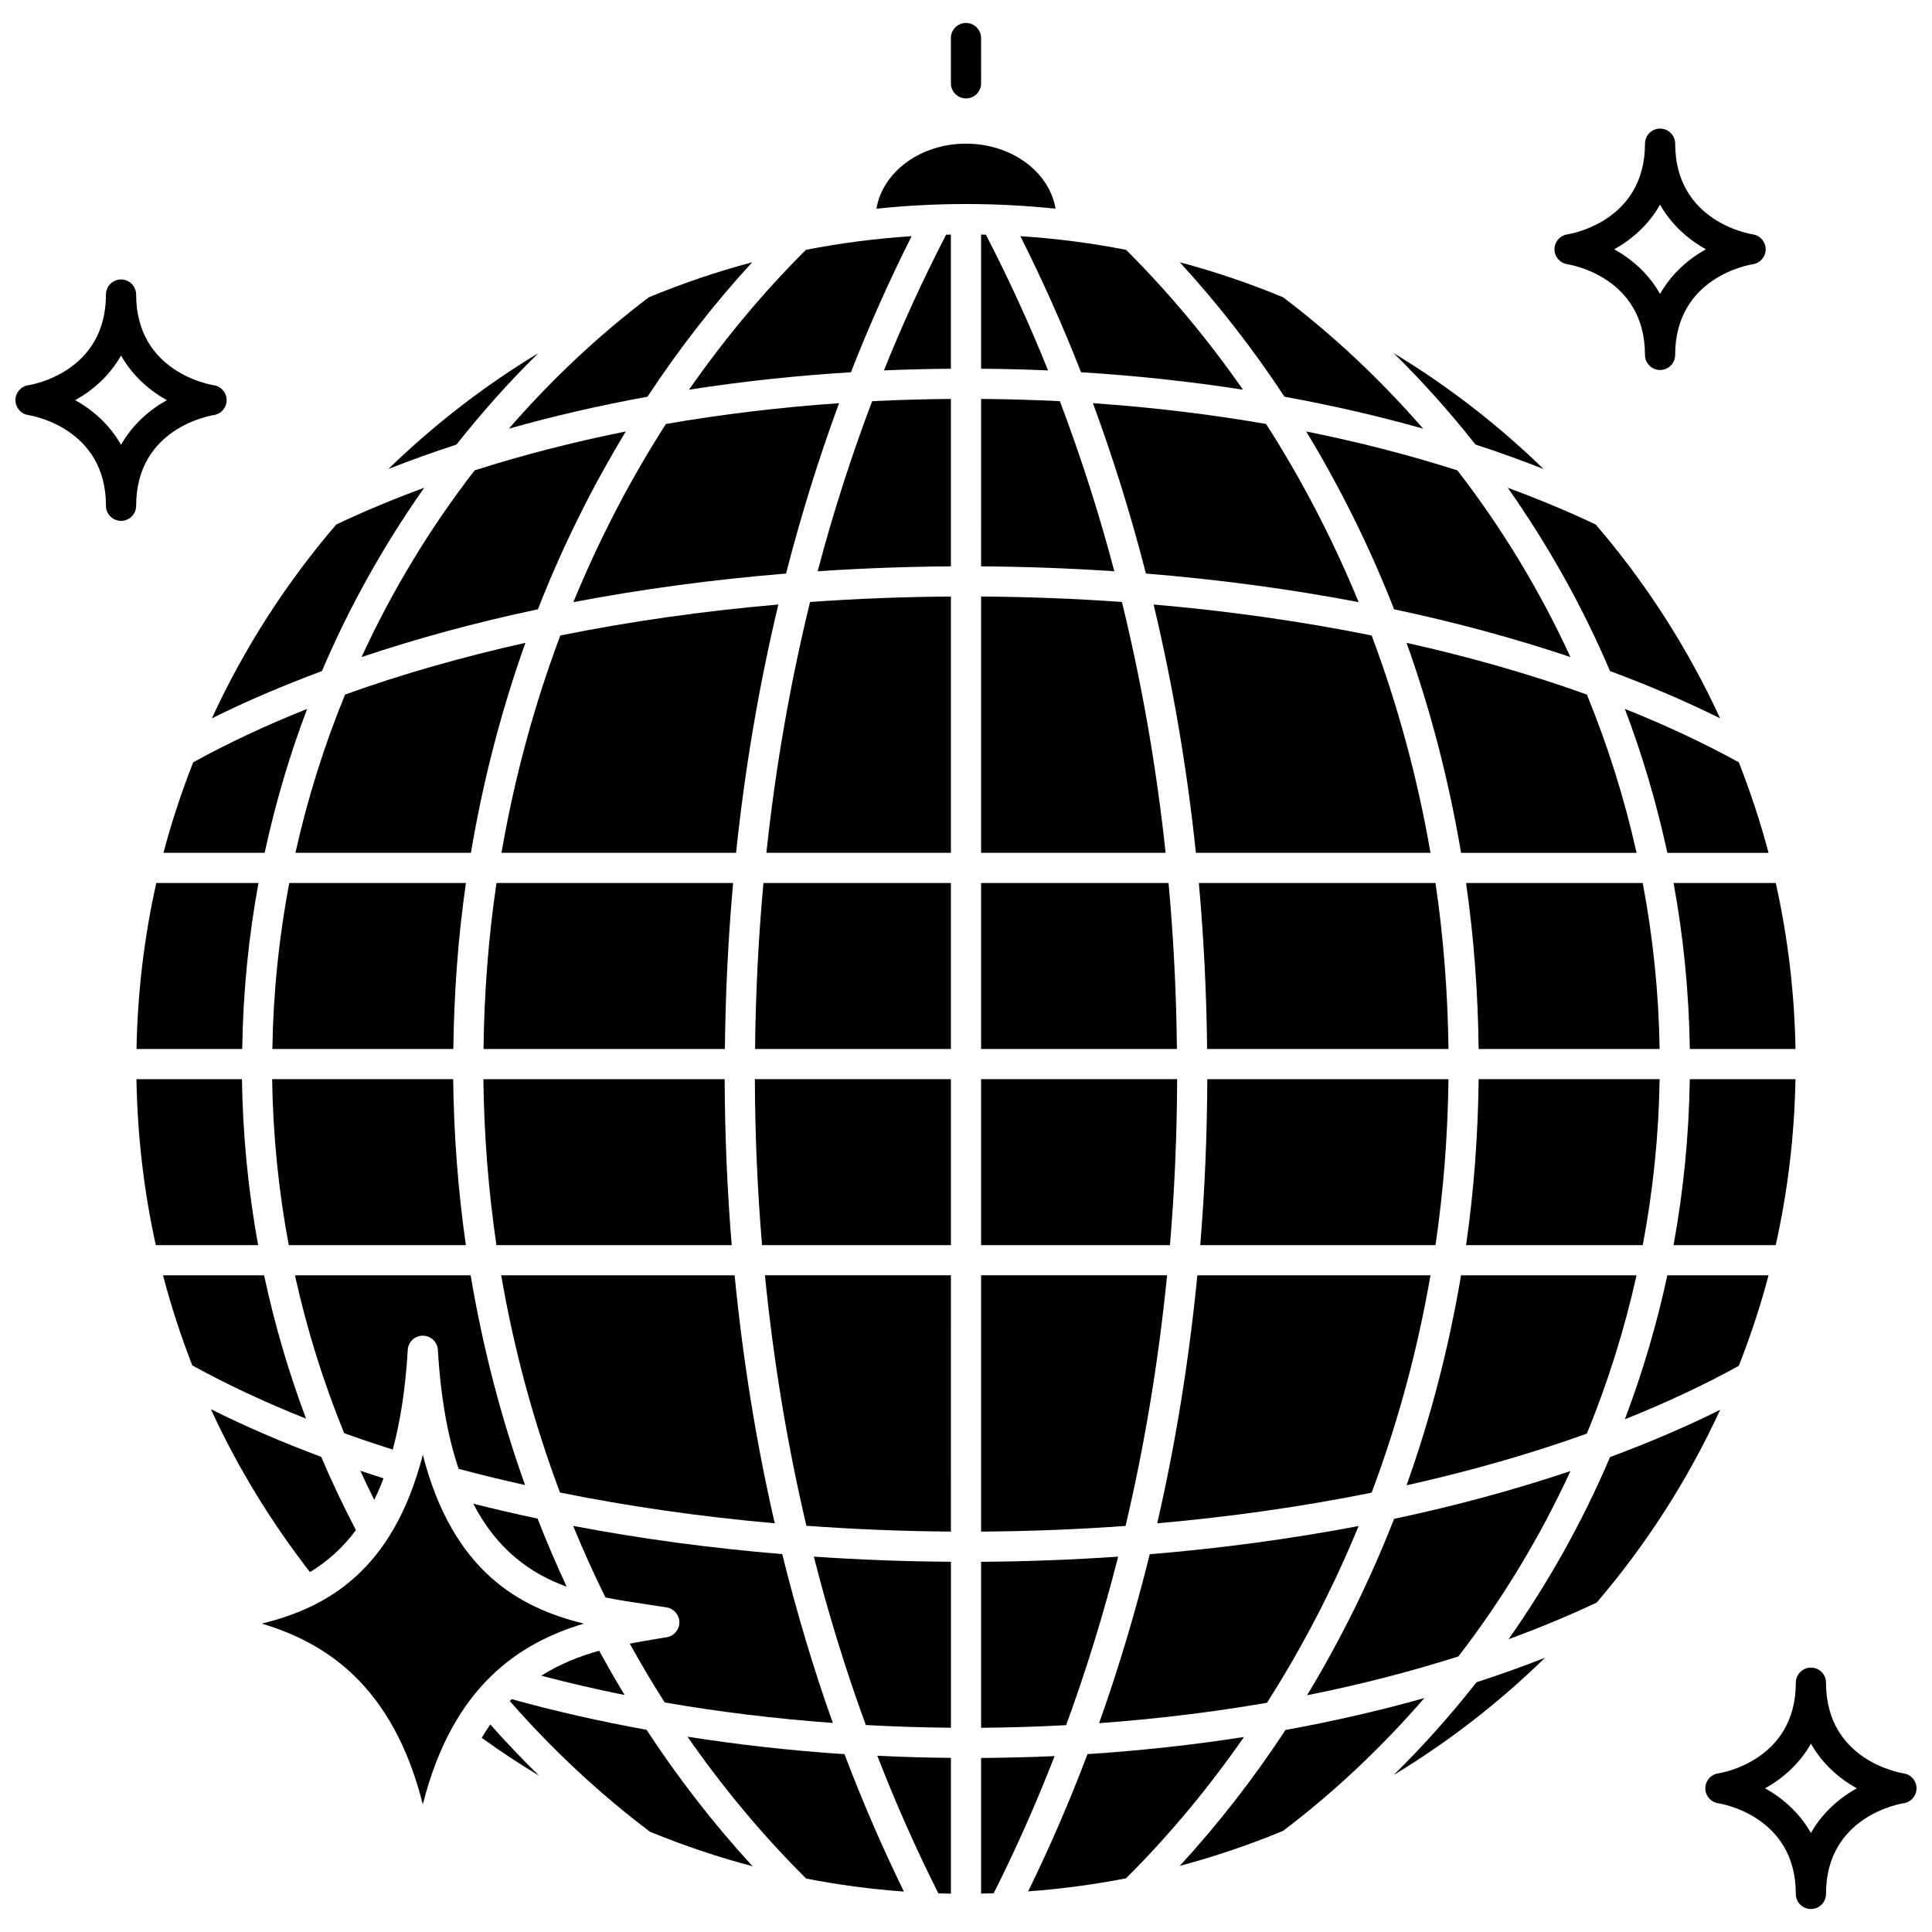 <?xml version="1.0" encoding="UTF-8"?>
<!-- Uploaded to: ICON Repo, www.svgrepo.com, Generator: ICON Repo Mixer Tools -->
<svg width="800px" height="800px" version="1.1" viewBox="144 144 512 512" xmlns="http://www.w3.org/2000/svg">
 <defs>
  <clipPath id="b">
   <path d="m595 585h56.902v65h-56.902z"/>
  </clipPath>
  <clipPath id="a">
   <path d="m148.09 218h56.906v65h-56.906z"/>
  </clipPath>
 </defs>
 <path d="m400 170.08c2.207 0 4-1.789 4-4l-0.004-11.996c0-2.211-1.793-4-4-4-2.207 0-4 1.789-4 4v11.996c0.004 2.211 1.797 4 4.004 4z"/>
 <path d="m430.49 242.65c14.617 0.906 28.965 2.457 42.914 4.625-9.281-13.301-19.602-25.738-30.992-37.066-9.145-1.797-18.492-3-28.004-3.617 5.863 11.645 11.23 23.672 16.082 36.059z"/>
 <path d="m553.06 268.29c-12.012-11.664-25.32-21.996-39.73-30.699 7.758 7.609 14.977 15.715 21.688 24.215 6.176 2.023 12.199 4.18 18.043 6.484z"/>
 <path d="m504.05 548.41c-17.746 3.387-36.293 5.894-55.355 7.484-3.797 15.301-8.254 30.262-13.422 44.762 15.211-1.105 30.094-2.914 44.488-5.406 9.402-14.711 17.527-30.398 24.289-46.84z"/>
 <path d="m566.88 283c-7.414-3.512-15.211-6.754-23.316-9.742 10.684 15.18 19.816 31.445 27.105 48.582 10.285 3.828 20.078 7.988 29.18 12.527-8.594-18.676-19.727-35.941-32.969-51.367z"/>
 <path d="m560.19 533.84c-14.68 4.941-30.316 9.188-46.734 12.664-6.402 16.352-14.141 31.988-23.066 46.754 13.945-2.785 27.363-6.234 40.105-10.293 11.699-15.176 21.656-31.664 29.695-49.125z"/>
 <path d="m577.7 481.97h-46.508c-3.223 19.137-8.055 37.77-14.445 55.652 16.883-3.769 32.914-8.344 47.793-13.707 5.547-13.527 9.961-27.559 13.16-41.945z"/>
 <path d="m532.53 473.97h46.816c2.731-14.402 4.242-29.113 4.473-43.984h-47.961c-0.172 14.848-1.254 29.551-3.328 43.984z"/>
 <path d="m579.34 378.01h-46.816c2.07 14.434 3.156 29.137 3.332 43.984h47.961c-0.234-14.871-1.746-29.582-4.477-43.984z"/>
 <path d="m521.14 257.6c-11.109-12.773-23.469-24.496-37.094-34.809-8.852-3.676-17.996-6.785-27.391-9.289 10.145 11.059 19.422 22.977 27.754 35.633 12.66 2.305 24.938 5.133 36.73 8.465z"/>
 <path d="m245.64 535.78c-2.07-0.66-4.129-1.328-6.156-2.012 1.188 2.586 2.422 5.152 3.699 7.703 0.867-1.777 1.688-3.672 2.457-5.691z"/>
 <path d="m222.29 370.01h46.508c3.223-19.137 8.055-37.766 14.445-55.652-16.883 3.769-32.914 8.344-47.793 13.707-5.547 13.527-9.957 27.559-13.16 41.945z"/>
 <path d="m309.85 258.34c-13.93 2.793-27.332 6.246-40.066 10.312-11.828 15.277-21.871 31.887-29.969 49.48 14.68-4.941 30.316-9.188 46.734-12.664 6.457-16.488 14.27-32.25 23.301-47.129z"/>
 <path d="m287.43 588.08c7.211 1.883 14.562 3.609 22.102 5.117-2.328-3.848-4.582-7.758-6.75-11.738-5.199 1.457-10.422 3.508-15.352 6.621z"/>
 <path d="m320.69 577.88-2.027 0.336c-2.504 0.41-5.113 0.844-7.773 1.363 2.949 5.316 6.031 10.527 9.27 15.594 14.453 2.508 29.379 4.316 44.551 5.426-5.168-14.492-9.617-29.441-13.41-44.738-19.004-1.59-37.586-4.078-55.41-7.481 2.644 6.434 5.488 12.754 8.555 18.953 3.621 0.742 7.227 1.285 10.699 1.801 1.902 0.285 3.758 0.562 5.551 0.859 1.926 0.32 3.34 1.988 3.34 3.941-0.004 1.957-1.418 3.625-3.344 3.945z"/>
 <path d="m252.06 501.73c0.125-2.109 1.875-3.762 3.988-3.762 2.117 0 3.867 1.652 3.992 3.762 0.758 12.922 2.699 23.242 5.5 31.527 5.754 1.543 11.637 2.965 17.605 4.297-6.391-17.906-11.215-36.535-14.418-55.582h-46.562c3.156 14.32 7.531 28.32 13.043 41.836 4.188 1.512 8.492 2.953 12.875 4.352 1.977-7.328 3.363-16.016 3.977-26.43z"/>
 <path d="m276.82 481.97c3.41 19.785 8.652 39.082 15.586 57.566 18.242 3.688 37.324 6.422 56.914 8.152-4.902-21.293-8.441-43.27-10.637-65.719z"/>
 <path d="m404 549.89c12.926-0.09 25.719-0.582 38.285-1.504 5.07-21.496 8.746-43.699 11.004-66.422h-49.289z"/>
 <path d="m404 601.88c7.57-0.059 15.086-0.293 22.539-0.695 5.285-14.461 9.898-29.363 13.785-44.66-11.949 0.82-24.07 1.285-36.324 1.367z"/>
 <path d="m507.5 539.57c6.926-18.438 12.16-37.73 15.59-57.602h-61.777c-2.195 22.449-5.738 44.426-10.637 65.723 19.645-1.73 38.684-4.461 56.824-8.121z"/>
 <path d="m404 206.16v35.555c5.945 0.047 11.867 0.191 17.746 0.449-4.965-12.375-10.48-24.371-16.48-35.973-0.422-0.004-0.84-0.023-1.266-0.031z"/>
 <path d="m507.5 312.41c-18.438-3.723-37.801-6.481-57.785-8.211 5.094 21.305 8.844 43.297 11.211 65.809h62.168c-3.434-19.867-8.668-39.156-15.594-57.598z"/>
 <path d="m591.82 421.99h28.008c-0.273-15.078-2.059-29.785-5.234-43.984h-27.082c2.644 14.414 4.086 29.121 4.309 43.984z"/>
 <path d="m527.86 429.99h-63.914c-0.051 14.816-0.672 29.496-1.871 43.984h62.348c2.121-14.426 3.258-29.129 3.438-43.984z"/>
 <path d="m574.61 331.87c4.684 12.371 8.445 25.117 11.254 38.141h26.816c-2.16-8.195-4.816-16.191-7.875-23.992-9.312-5.121-19.402-9.855-30.195-14.148z"/>
 <path d="m619.82 429.99h-28.008c-0.223 14.863-1.664 29.57-4.309 43.984h27.082c3.168-14.199 4.961-28.906 5.234-43.984z"/>
 <path d="m404 294.09c11.902 0.078 23.688 0.523 35.309 1.301-4.07-15.457-8.918-30.488-14.43-45.07-6.906-0.352-13.871-0.543-20.875-0.602z"/>
 <path d="m404 421.99h51.898c-0.16-14.836-0.898-29.516-2.223-43.984h-49.676z"/>
 <path d="m404 473.97h50.051c1.219-14.484 1.855-29.16 1.906-43.984h-51.957z"/>
 <path d="m404 370.01h48.898c-2.43-22.773-6.316-44.988-11.578-66.484-12.258-0.875-24.723-1.355-37.32-1.445z"/>
 <path d="m275.57 378.01c-2.125 14.426-3.258 29.129-3.434 43.984h63.965c0.156-14.832 0.879-29.504 2.188-43.984z"/>
 <path d="m490.15 258.34c9.027 14.879 16.844 30.637 23.301 47.129 16.418 3.477 32.059 7.727 46.734 12.664-8.098-17.594-18.141-34.199-29.969-49.48-12.738-4.062-26.141-7.519-40.066-10.312z"/>
 <path d="m433.64 250.85c5.391 14.609 10.07 29.691 14.047 45.145 19.422 1.586 38.309 4.129 56.363 7.578-6.816-16.582-15.02-32.398-24.527-47.215-14.836-2.578-30.195-4.418-45.883-5.508z"/>
 <path d="m516.75 314.36c6.394 17.883 11.223 36.516 14.445 55.652h46.508c-3.203-14.387-7.613-28.418-13.164-41.945-14.875-5.356-30.906-9.938-47.789-13.707z"/>
 <path d="m524.42 378.01h-62.711c1.305 14.48 2.027 29.152 2.188 43.984h63.965c-0.18-14.855-1.316-29.559-3.441-43.984z"/>
 <path d="m229.32 321.84c7.289-17.137 16.422-33.406 27.105-48.582-8.105 2.988-15.906 6.227-23.316 9.742-13.234 15.426-24.367 32.691-32.965 51.371 9.105-4.539 18.895-8.699 29.176-12.531z"/>
 <path d="m360.69 295.39c11.621-0.781 23.398-1.219 35.309-1.301v-44.367c-7.004 0.055-13.973 0.246-20.875 0.602-5.516 14.582-10.359 29.609-14.434 45.066z"/>
 <path d="m345.95 473.97h50.051v-43.984h-51.957c0.051 14.824 0.688 29.5 1.906 43.984z"/>
 <path d="m344.1 421.99h51.898v-43.984h-49.68c-1.324 14.469-2.062 29.148-2.219 43.984z"/>
 <path d="m347.1 370.01h48.898v-67.922c-12.602 0.082-25.059 0.566-37.32 1.445-5.262 21.488-9.148 43.707-11.578 66.477z"/>
 <path d="m357.7 548.34c12.629 0.926 25.414 1.457 38.297 1.543l0.004-67.918h-49.285c2.254 22.703 5.93 44.891 10.984 66.375z"/>
 <path d="m326.2 604.25c9.445 13.594 19.953 26.176 31.449 37.594 8.512 1.652 17.152 2.809 25.898 3.445-5.754-11.766-11.008-23.914-15.746-36.418-14.129-0.922-28.035-2.504-41.602-4.621z"/>
 <path d="m392.68 645.77c1.105 0.035 2.211 0.043 3.32 0.062v-35.977c-6.527-0.051-13.027-0.25-19.504-0.559 4.867 12.539 10.27 24.707 16.184 36.473z"/>
 <path d="m373.45 601.15c7.477 0.406 15 0.656 22.555 0.715v-43.98c-12.207-0.082-24.336-0.539-36.328-1.367 3.879 15.289 8.488 30.18 13.773 44.633z"/>
 <path d="m513.33 614.39c14.566-8.793 28.012-19.254 40.121-31.07-5.879 2.316-11.949 4.477-18.164 6.504-6.785 8.629-14.098 16.852-21.957 24.566z"/>
 <path d="m378.25 242.17c5.883-0.262 11.801-0.398 17.746-0.449v-35.555c-0.418 0.008-0.844 0.02-1.262 0.031-6.004 11.605-11.52 23.602-16.484 35.973z"/>
 <path d="m570.68 530.14c-7.238 17.023-16.301 33.18-26.891 48.27 8.121-2.984 15.934-6.219 23.359-9.719 13.129-15.352 24.168-32.516 32.711-51.078-9.105 4.539-18.895 8.699-29.18 12.527z"/>
 <path d="m612.68 481.97h-26.816c-2.809 13.023-6.57 25.766-11.254 38.141 10.793-4.293 20.879-9.023 30.195-14.148 3.062-7.801 5.719-15.793 7.875-23.992z"/>
 <path d="m484.67 602.46c-8.402 12.801-17.766 24.844-28.02 36.016 9.391-2.508 18.535-5.613 27.391-9.289 13.758-10.414 26.23-22.266 37.422-35.18-11.805 3.324-24.109 6.144-36.793 8.453z"/>
 <path d="m279.6 594.29c-0.168 0.164-0.332 0.344-0.5 0.512 11.215 12.793 23.66 24.453 37.141 34.621 8.852 3.656 17.938 6.699 27.199 9.152-10.242-11.145-19.625-23.234-28.105-36.16-12.301-2.234-24.258-4.934-35.734-8.125z"/>
 <path d="m400 182.07c-12.105 0-22.113 7.512-23.734 17.234 7.805-0.812 15.719-1.238 23.734-1.238s15.93 0.43 23.734 1.238c-1.625-9.723-11.633-17.234-23.734-17.234z"/>
 <path d="m404 609.88v35.938c1.117-0.02 2.227-0.047 3.34-0.082 5.898-11.727 11.285-23.859 16.137-36.355-6.445 0.297-12.945 0.445-19.477 0.5z"/>
 <path d="m432.2 608.86c-4.731 12.488-9.977 24.625-15.727 36.375 8.793-0.656 17.449-1.801 25.93-3.461 11.5-11.438 21.914-24.012 31.262-37.453-13.48 2.098-27.34 3.617-41.465 4.539z"/>
 <path d="m208.12 429.99h-27.965c0.266 14.988 1.977 29.695 5.133 43.984h27.117c-2.629-14.465-4.062-29.188-4.285-43.984z"/>
 <path d="m315.59 249.13c8.332-12.656 17.605-24.574 27.754-35.633-9.391 2.508-18.535 5.613-27.391 9.289-13.629 10.312-25.988 22.035-37.094 34.809 11.789-3.328 24.07-6.156 36.73-8.465z"/>
 <path d="m366.36 250.85c-15.691 1.09-31.055 2.93-45.883 5.508-9.508 14.82-17.711 30.633-24.527 47.215 18.059-3.445 36.941-5.988 56.363-7.578 3.977-15.457 8.656-30.535 14.047-45.145z"/>
 <path d="m385.59 206.59c-9.508 0.621-18.859 1.828-28.004 3.617-11.391 11.328-21.711 23.77-30.992 37.066 13.941-2.176 28.293-3.723 42.914-4.625 4.848-12.387 10.219-24.414 16.082-36.059z"/>
 <path d="m286.66 237.59c-14.41 8.699-27.719 19.035-39.73 30.699 5.844-2.309 11.867-4.457 18.043-6.481 6.715-8.504 13.938-16.605 21.688-24.219z"/>
 <path d="m225.39 331.87c-10.793 4.293-20.879 9.023-30.195 14.148-3.055 7.797-5.715 15.789-7.875 23.992h26.816c2.809-13.027 6.57-25.77 11.254-38.141z"/>
 <path d="m292.49 312.41c-6.926 18.441-12.16 37.73-15.59 57.598h62.164c2.367-22.512 6.117-44.504 11.207-65.809-19.984 1.727-39.344 4.492-57.781 8.211z"/>
 <path d="m267.46 473.97c-2.078-14.488-3.188-29.195-3.363-43.984h-47.98c0.227 14.809 1.695 29.531 4.406 43.984z"/>
 <path d="m294.18 564.5c-2.758-5.918-5.324-11.941-7.719-18.055-5.773-1.223-11.453-2.543-17.039-3.953 6.394 12.375 15.301 18.551 24.758 22.008z"/>
 <path d="m216.18 421.99h47.961c0.176-14.848 1.258-29.551 3.332-43.984h-46.82c-2.731 14.402-4.242 29.113-4.473 43.984z"/>
 <path d="m238.33 549.49c-3.328-6.336-6.41-12.809-9.203-19.406-10.395-3.875-20.164-8.094-29.246-12.637 6.973 15.191 15.758 29.637 26.258 43.168 4.418-2.652 8.555-6.227 12.191-11.125z"/>
 <path d="m180.18 421.99h28.008c0.223-14.863 1.664-29.57 4.309-43.984h-27.078c-3.176 14.199-4.969 28.906-5.238 43.984z"/>
 <path d="m213.99 481.97h-26.789c2.121 8.113 4.719 16.078 7.758 23.879 9.219 5.082 19.305 9.793 30.148 14.113-4.633-12.344-8.355-25.047-11.117-37.992z"/>
 <path d="m298.73 574.27c-17.062-4.18-34.711-13.793-42.676-44.734-7.965 30.938-25.613 40.555-42.676 44.734 17 5.109 34.695 16.383 42.676 47.895 7.981-31.512 25.672-42.785 42.676-47.895z"/>
 <path d="m272.1 429.99c0.18 14.801 1.332 29.5 3.457 43.984h62.359c-1.199-14.488-1.82-29.168-1.871-43.984z"/>
 <path d="m271.66 604.55c4.957 3.57 10.031 6.918 15.215 10.039-4.473-4.367-8.789-8.902-12.941-13.59-0.781 1.117-1.539 2.312-2.273 3.551z"/>
 <g clip-path="url(#b)">
  <path d="m648.5 613.97c-0.84-0.129-20.586-3.391-20.586-24.035 0-2.211-1.793-4-4-4s-4 1.789-4 4c0 20.645-19.746 23.906-20.574 24.035-1.961 0.285-3.406 1.965-3.414 3.941-0.008 1.98 1.445 3.668 3.398 3.965 0.84 0.129 20.586 3.391 20.586 24.035 0 2.211 1.793 4 4 4 2.207 0 4-1.789 4-4 0-20.645 19.742-23.906 20.574-24.035 1.961-0.285 3.406-1.965 3.414-3.941 0.008-1.977-1.441-3.664-3.398-3.965zm-24.582 15.785c-3.09-5.461-7.594-9.293-12.145-11.832 4.547-2.539 9.055-6.371 12.145-11.832 3.09 5.461 7.594 9.293 12.145 11.832-4.551 2.539-9.055 6.371-12.145 11.832z"/>
 </g>
 <g clip-path="url(#a)">
  <path d="m200.65 254c1.961-0.285 3.406-1.965 3.414-3.941 0.008-1.98-1.445-3.668-3.398-3.965-0.84-0.129-20.586-3.391-20.586-24.035 0-2.211-1.793-4-4-4s-4 1.789-4 4c0 20.645-19.746 23.906-20.574 24.035-1.953 0.281-3.406 1.961-3.41 3.941-0.008 1.98 1.445 3.668 3.398 3.965 0.84 0.129 20.586 3.391 20.586 24.035 0 2.211 1.793 4 4 4s4-1.789 4-4c-0.004-20.645 19.742-23.906 20.57-24.035zm-24.574 7.879c-3.09-5.461-7.59-9.293-12.141-11.832 4.547-2.539 9.055-6.371 12.145-11.832 3.09 5.461 7.594 9.293 12.145 11.832-4.555 2.539-9.055 6.371-12.148 11.832z"/>
 </g>
 <path d="m559.35 214.02c0.84 0.129 20.586 3.391 20.586 24.035 0 2.211 1.793 4 4 4s4-1.789 4-4c0-20.645 19.742-23.906 20.574-24.035 1.961-0.285 3.406-1.965 3.414-3.941 0.008-1.98-1.445-3.668-3.398-3.965-0.84-0.129-20.586-3.391-20.586-24.035 0-2.211-1.793-4-4-4-2.207 0-4 1.789-4 4 0 20.645-19.746 23.906-20.574 24.035-1.961 0.285-3.406 1.965-3.414 3.941-0.008 1.977 1.441 3.664 3.398 3.965zm24.582-15.789c3.09 5.461 7.594 9.293 12.145 11.832-4.547 2.539-9.055 6.371-12.145 11.832-3.09-5.461-7.594-9.293-12.145-11.832 4.551-2.539 9.055-6.367 12.145-11.832z"/>
</svg>